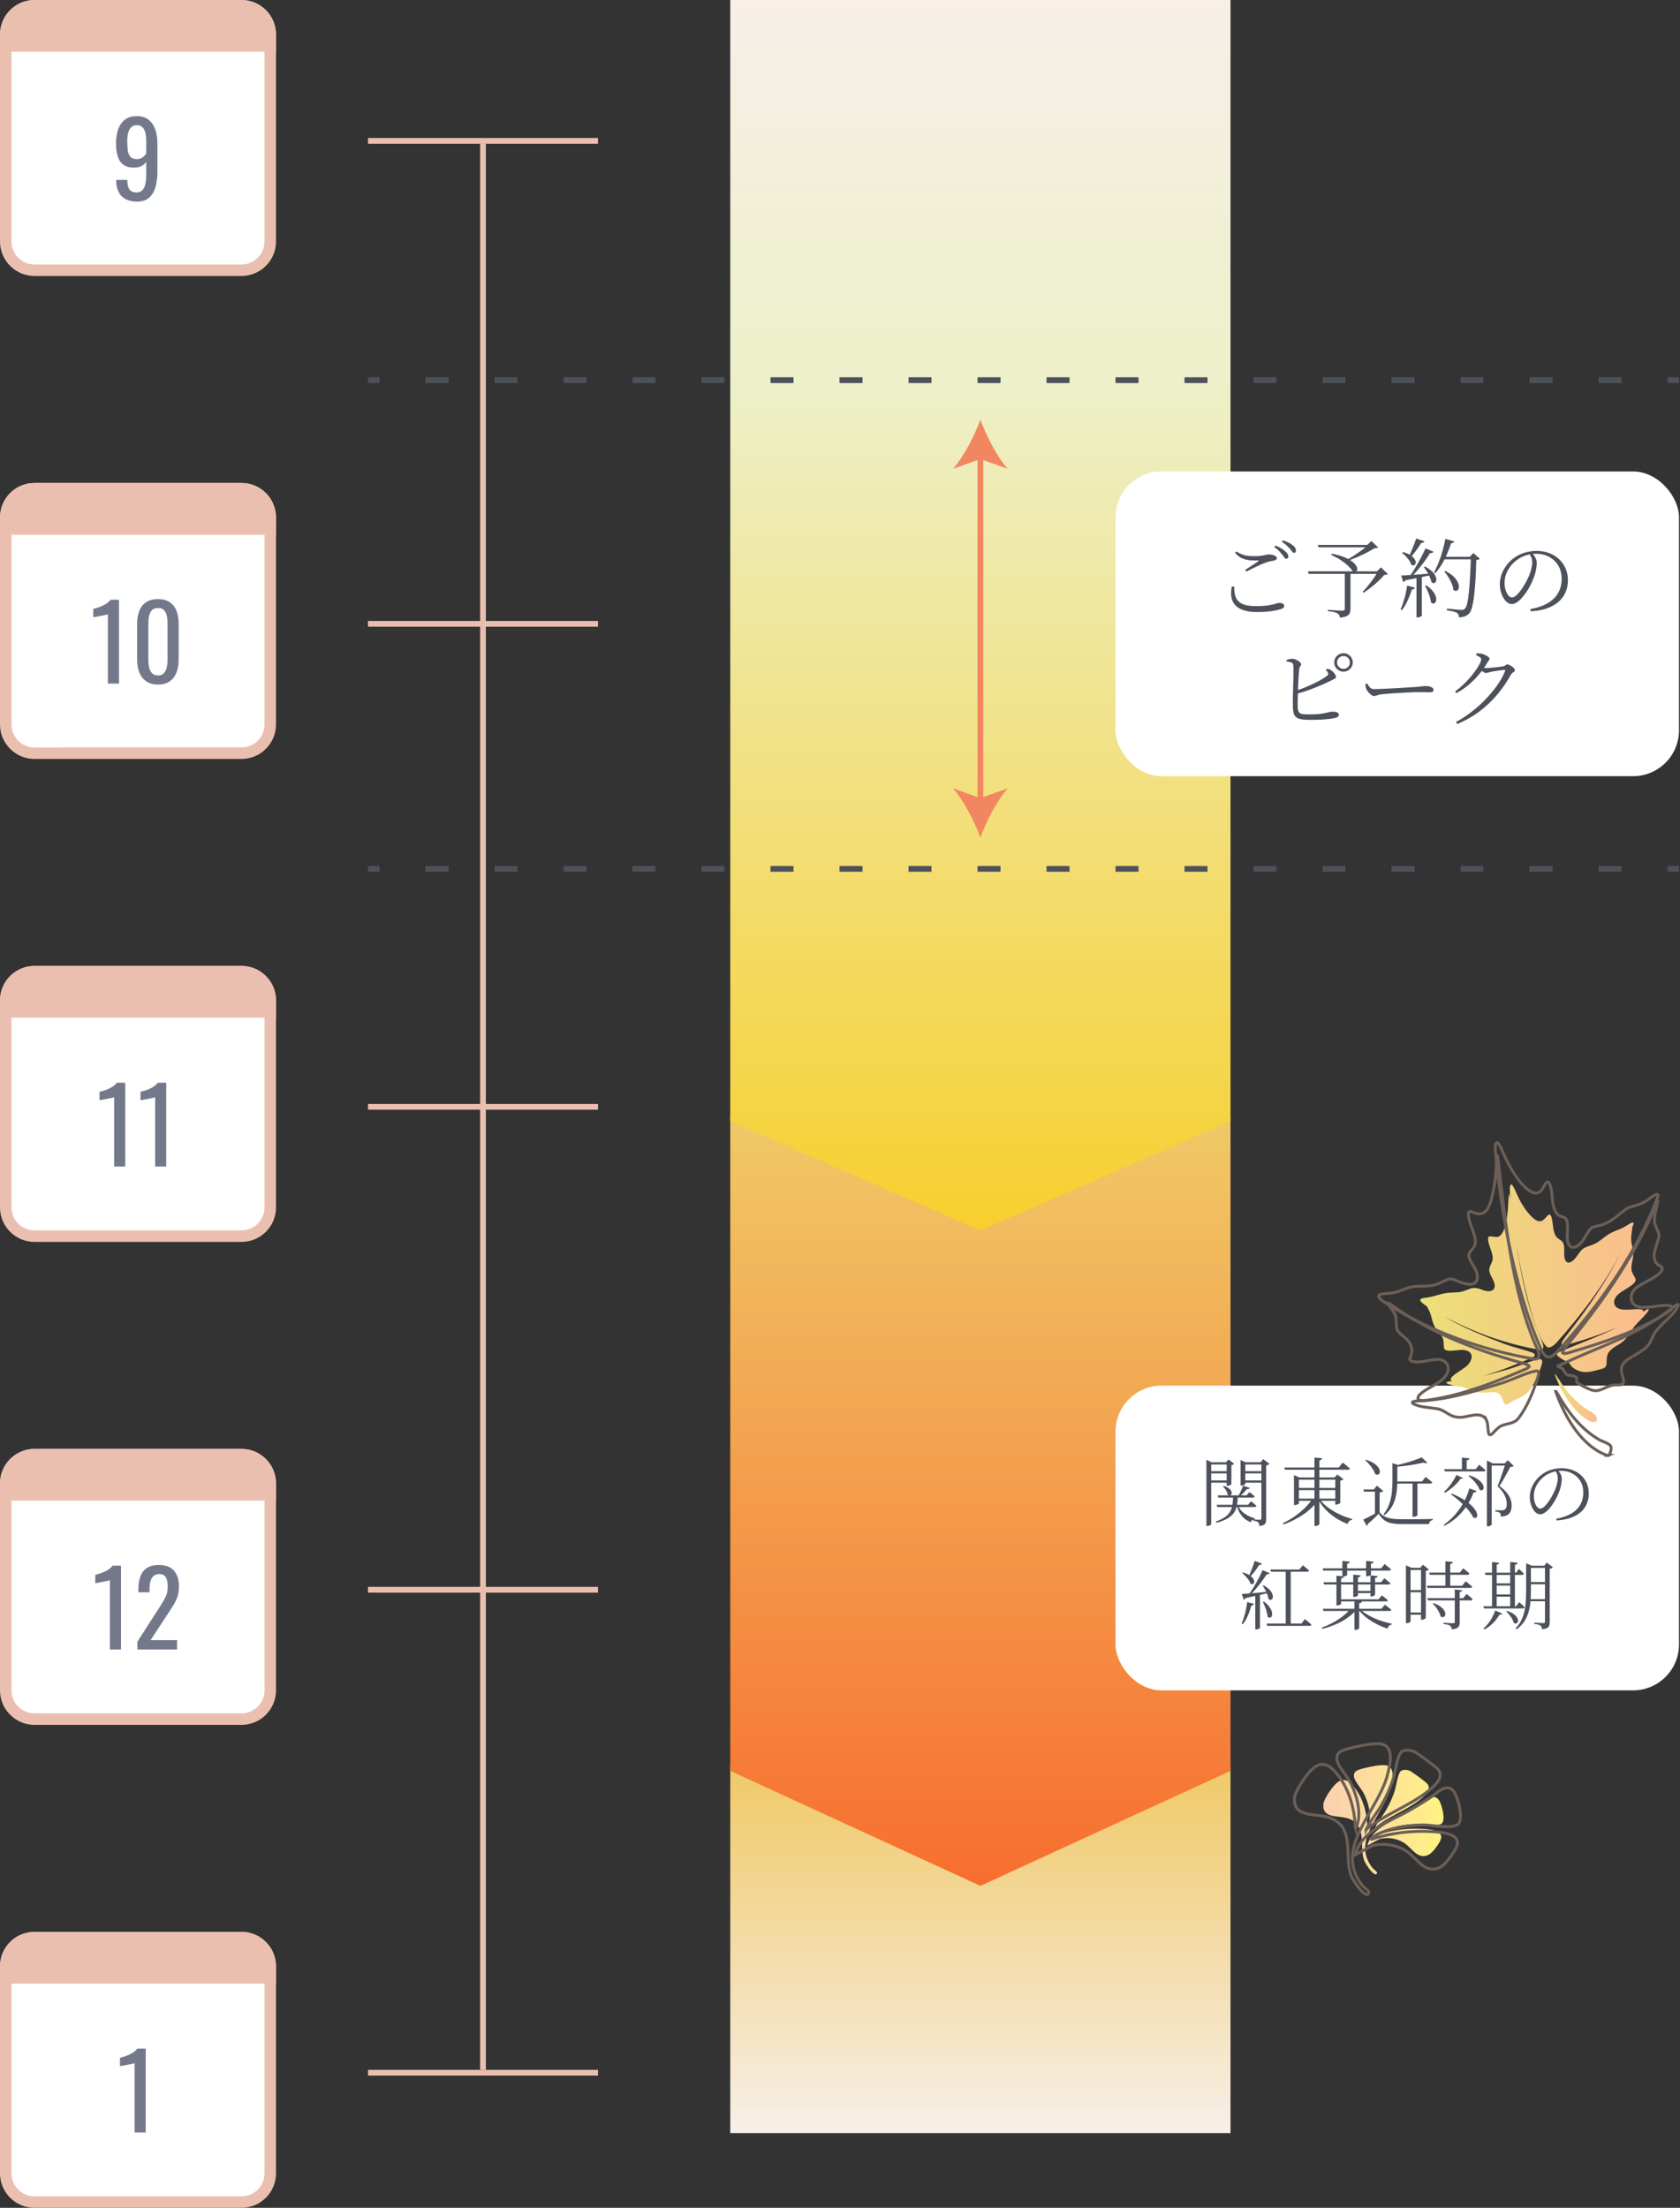 <?xml version="1.0" encoding="UTF-8"?><svg xmlns="http://www.w3.org/2000/svg" width="292.17" height="384" xmlns:xlink="http://www.w3.org/1999/xlink" viewBox="0 0 292.17 384"><rect x="0" y="0" width="292.17" height="384" fill="#333333" stroke="none"/><defs><style>.l,.m,.n,.o{fill:none;stroke-miterlimit:10;}.l,.n{stroke:#4d515c;}.p{fill:url(#j);}.q{fill:url(#g);}.r{fill:url(#f);}.s{fill:url(#d);}.t{fill:url(#c);}.u{fill:url(#b);}.v{fill:#ebbfb0;}.m{stroke:#f18660;}.n{stroke-dasharray:4 8;}.w{fill:#f18660;}.x{fill:#fff;}.o{stroke:#6b5f57;stroke-width:.5px;}.y{fill:#73798a;}.z{fill:#4d515c;}</style><linearGradient id="b" x1="170.5" y1="371" x2="170.5" y2="307" gradientUnits="userSpaceOnUse"><stop offset="0" stop-color="#f7efe8"/><stop offset="1" stop-color="#f0c967"/></linearGradient><linearGradient id="c" x1="170.5" y1="328" x2="170.5" y2="194" gradientUnits="userSpaceOnUse"><stop offset="0" stop-color="#f76e2e"/><stop offset="1" stop-color="#f0c967"/></linearGradient><linearGradient id="d" x1="170.5" y1="214" x2="170.5" y2="0" gradientUnits="userSpaceOnUse"><stop offset="0" stop-color="#f7cf2e"/><stop offset=".69" stop-color="#edf0c9"/><stop offset="1" stop-color="#f7efe8"/></linearGradient><linearGradient id="f" x1="-3236.7" y1="225.14" x2="-3196.95" y2="225.14" gradientTransform="translate(-2949.95) rotate(-180) scale(1 -1)" gradientUnits="userSpaceOnUse"><stop offset="0" stop-color="#fbbc8f"/><stop offset="1" stop-color="#ebe078"/></linearGradient><linearGradient id="g" x1="-3227.72" y1="243.17" x2="-3220.38" y2="243.17" xlink:href="#f"/><linearGradient id="j" x1="-298.88" y1="302.5" x2="-277.96" y2="302.5" gradientTransform="translate(529 14)" gradientUnits="userSpaceOnUse"><stop offset="0" stop-color="#fbcfb0"/><stop offset="1" stop-color="#fff382"/></linearGradient></defs><g id="a"><rect class="u" x="127" y="307" width="87" height="64"/><polygon class="t" points="214 308 170.5 328 127 308 127 194 214 194 214 308"/><polygon class="s" points="214 195 170.5 214 127 195 127 0 214 0 214 195"/></g><g id="e"><rect class="x" x="1" y="1" width="46" height="46" rx="5" ry="5"/><path class="v" d="M42,2c2.21,0,4,1.79,4,4v36c0,2.21-1.79,4-4,4H6c-2.21,0-4-1.79-4-4V6c0-2.21,1.79-4,4-4h36M42,0H6C2.69,0,0,2.69,0,6v36C0,45.31,2.69,48,6,48h36c3.31,0,6-2.69,6-6V6c0-3.31-2.69-6-6-6h0Z"/><path class="v" d="M48,9H0s0-3,0-3C0,2.69,2.69,0,6,0h36c3.31,0,6,2.69,6,6v3Z"/><rect class="x" x="1" y="85" width="46" height="46" rx="5" ry="5"/><path class="v" d="M42,86c2.21,0,4,1.79,4,4v36c0,2.21-1.79,4-4,4H6c-2.21,0-4-1.79-4-4v-36c0-2.21,1.79-4,4-4h36M42,84H6C2.69,84,0,86.69,0,90v36C0,129.31,2.69,132,6,132h36c3.31,0,6-2.69,6-6v-36c0-3.31-2.69-6-6-6h0Z"/><rect class="x" x="1" y="169" width="46" height="46" rx="5" ry="5"/><path class="v" d="M42,170c2.21,0,4,1.79,4,4v36c0,2.21-1.79,4-4,4H6c-2.21,0-4-1.79-4-4v-36c0-2.21,1.79-4,4-4h36M42,168H6C2.69,168,0,170.69,0,174v36C0,213.31,2.69,216,6,216h36c3.31,0,6-2.69,6-6v-36c0-3.31-2.69-6-6-6h0Z"/><rect class="x" x="1" y="253" width="46" height="46" rx="5" ry="5"/><path class="v" d="M42,254c2.21,0,4,1.79,4,4v36c0,2.21-1.79,4-4,4H6c-2.21,0-4-1.79-4-4v-36c0-2.21,1.79-4,4-4h36M42,252H6C2.69,252,0,254.69,0,258v36C0,297.31,2.69,300,6,300h36c3.31,0,6-2.69,6-6v-36c0-3.31-2.69-6-6-6h0Z"/><rect class="x" x="1" y="337" width="46" height="46" rx="5" ry="5"/><path class="v" d="M42,338c2.21,0,4,1.79,4,4v36c0,2.21-1.79,4-4,4H6c-2.21,0-4-1.79-4-4v-36c0-2.21,1.79-4,4-4h36M42,336H6C2.69,336,0,338.69,0,342v36C0,381.31,2.69,384,6,384h36c3.31,0,6-2.69,6-6v-36c0-3.31-2.69-6-6-6h0Z"/><path class="v" d="M48,93H0s0-3,0-3c0-3.31,2.69-6,6-6h36c3.31,0,6,2.69,6,6v3Z"/><path class="v" d="M48,177H0s0-3,0-3c0-3.31,2.69-6,6-6h36c3.31,0,6,2.69,6,6v3Z"/><path class="v" d="M48,261H0s0-3,0-3c0-3.31,2.69-6,6-6h36c3.31,0,6,2.69,6,6v3Z"/><path class="v" d="M48,345H0s0-3,0-3c0-3.31,2.69-6,6-6h36c3.31,0,6,2.69,6,6v3Z"/><path class="y" d="M23.79,35.06c-.76,0-1.4-.14-1.94-.42-.53-.28-.94-.69-1.21-1.23s-.42-1.19-.43-1.96v-.16h1.93c0,.7.11,1.23.34,1.61.23.38.67.57,1.33.57.36,0,.66-.11.9-.33s.42-.56.54-1.03.18-1.05.18-1.76v-2.21c-.18.3-.45.54-.8.73-.35.19-.79.28-1.32.28-.8,0-1.43-.18-1.89-.53s-.78-.85-.96-1.48c-.19-.63-.28-1.36-.28-2.21,0-.89.12-1.69.36-2.4.24-.71.63-1.28,1.16-1.7.53-.42,1.23-.63,2.1-.63s1.52.21,2.05.64.92,1,1.16,1.72c.25.72.37,1.52.37,2.41v4.9c0,.94-.11,1.8-.32,2.59-.22.79-.58,1.43-1.1,1.9-.52.47-1.24.71-2.16.71ZM23.79,27.68c.42,0,.76-.1,1.03-.32.26-.21.47-.44.61-.69v-2.16c0-.5-.05-.96-.14-1.38-.1-.41-.26-.74-.5-.99-.24-.25-.57-.37-.99-.37s-.75.13-1,.38-.42.58-.52.98c-.1.4-.15.84-.15,1.32,0,.58.03,1.11.08,1.6.05.49.2.88.43,1.18.23.29.62.44,1.16.44Z"/><path class="y" d="M18.76,118.9v-12.06s-.15.05-.41.11c-.26.06-.55.12-.87.18-.32.06-.61.11-.86.16-.25.05-.38.07-.4.07v-1.46c.2-.05.44-.11.71-.2.27-.08.55-.19.83-.31.28-.12.55-.27.81-.45.26-.18.48-.39.66-.63h1.46v14.58h-1.93Z"/><path class="y" d="M27.47,119.06c-.83,0-1.51-.19-2.04-.56-.53-.37-.93-.88-1.19-1.53-.26-.65-.39-1.39-.39-2.21v-6.28c0-.85.13-1.6.38-2.24.25-.64.65-1.14,1.18-1.5.53-.36,1.22-.54,2.06-.54s1.52.18,2.05.54.92.86,1.17,1.5c.25.64.38,1.39.38,2.24v6.28c0,.84-.13,1.58-.39,2.23-.26.65-.65,1.16-1.18,1.52-.53.37-1.21.55-2.03.55ZM27.47,117.48c.46,0,.8-.13,1.04-.4.23-.26.4-.6.49-1.02.09-.41.14-.84.14-1.29v-6.32c0-.47-.04-.91-.13-1.32-.08-.41-.24-.75-.48-1-.23-.25-.58-.38-1.05-.38s-.82.13-1.06.38-.4.58-.49,1-.13.85-.13,1.32v6.32c0,.44.04.87.13,1.29s.26.75.5,1.02c.25.26.59.4,1.04.4Z"/><path class="y" d="M19.85,202.9v-12.06s-.15.05-.41.11c-.26.06-.55.12-.87.18-.32.06-.61.11-.86.16-.25.05-.38.07-.4.07v-1.46c.2-.05.44-.11.71-.2.27-.08.55-.19.83-.31.28-.12.55-.27.81-.45.26-.18.48-.39.66-.63h1.46v14.58h-1.93Z"/><path class="y" d="M26.98,202.9v-12.06s-.15.05-.41.11c-.26.06-.55.12-.87.18-.32.06-.61.11-.86.16-.25.05-.38.07-.4.07v-1.46c.2-.05.44-.11.71-.2.27-.08.55-.19.83-.31.28-.12.55-.27.81-.45.26-.18.48-.39.66-.63h1.46v14.58h-1.93Z"/><path class="y" d="M19.11,286.9v-12.06s-.15.05-.41.11c-.26.06-.55.12-.87.18-.32.06-.61.11-.86.16-.25.05-.38.07-.4.07v-1.46c.2-.05.44-.11.71-.2.27-.08.55-.19.83-.31.28-.12.55-.27.81-.45.26-.18.48-.39.66-.63h1.46v14.58h-1.93Z"/><path class="y" d="M23.9,286.9v-1.37l3.71-5.78c.28-.43.53-.83.76-1.21s.43-.77.58-1.18c.15-.41.22-.89.22-1.43,0-.67-.11-1.2-.32-1.58-.22-.38-.59-.58-1.13-.58-.46,0-.81.13-1.06.38s-.43.58-.52.99-.14.85-.14,1.31v.49h-1.93v-.5c0-.88.12-1.63.35-2.26s.61-1.12,1.13-1.47c.52-.35,1.21-.52,2.08-.52,1.18,0,2.05.33,2.63,1s.86,1.59.86,2.76c0,.62-.08,1.17-.22,1.64-.15.47-.35.91-.58,1.31-.24.41-.5.83-.79,1.26l-3.35,5.11h4.61v1.62h-6.88Z"/><path class="y" d="M23.41,370.9v-12.06s-.15.05-.41.11c-.26.06-.55.12-.87.18-.32.06-.61.11-.86.16-.25.05-.38.07-.4.07v-1.46c.2-.05.44-.11.71-.2.27-.08.55-.19.83-.31.28-.12.55-.27.81-.45.26-.18.48-.39.66-.63h1.46v14.58h-1.93Z"/><rect class="v" x="64" y="24" width="40" height="1"/><rect class="v" x="64" y="108" width="40" height="1"/><rect class="v" x="64" y="192" width="40" height="1"/><rect class="v" x="64" y="276" width="40" height="1"/><rect class="v" x="64" y="360" width="40" height="1"/><rect class="v" x="83.5" y="25" width="1" height="335"/><rect class="x" x="194" y="82" width="98" height="53" rx="8" ry="8"/><rect class="x" x="194" y="241" width="98" height="53" rx="8" ry="8"/><path class="z" d="M218.63,106.45c-.96,0-1.75-.11-2.38-.32s-1.12-.52-1.46-.91-.55-.86-.64-1.4c-.09-.54-.06-1.14.07-1.8h.41c0,.47.04.91.12,1.33s.25.78.5,1.09c.26.31.64.56,1.15.73s1.2.25,2.07.25,1.58-.05,2.13-.14c.55-.09.98-.19,1.28-.29.3-.09.52-.14.65-.14.12,0,.24.02.38.06.13.04.23.1.31.18s.12.17.12.29c0,.14-.04.25-.13.33-.08.08-.24.16-.47.24-.34.11-.85.22-1.52.33-.68.11-1.54.17-2.59.17ZM216.57,99.11c.37-.25.77-.51,1.19-.78.42-.27.77-.5,1.04-.68.15-.11.13-.17-.06-.17-.59.01-1.11,0-1.57-.06s-.87-.17-1.25-.36c-.38-.19-.76-.48-1.12-.88l.22-.27c.36.23.69.4,1,.52.3.12.62.2.93.24s.67.06,1.06.06c.44,0,.8-.01,1.1-.04.29-.03.53-.07.71-.11.18-.04.34-.08.48-.11.14-.03.28-.04.43-.04.13,0,.28.02.44.05s.31.08.44.13c.13.05.24.12.33.2.08.08.13.16.13.24,0,.23-.18.38-.53.45-.2.04-.43.08-.68.13s-.56.15-.94.29c-.25.09-.56.22-.92.39-.36.17-.74.35-1.13.54-.39.19-.77.38-1.12.56l-.18-.3ZM223.68,97.18c-.11,0-.21-.07-.31-.21-.1-.14-.22-.31-.37-.51-.16-.18-.35-.38-.56-.62s-.49-.46-.82-.69l.2-.27c.39.16.73.33,1.01.5s.52.34.7.52c.19.16.33.31.41.46.08.14.12.29.12.44,0,.12-.03.21-.1.28-.06.07-.16.1-.28.1ZM225.04,96.15c-.12,0-.23-.07-.33-.22-.1-.14-.23-.31-.39-.5-.17-.18-.36-.37-.56-.56-.21-.19-.48-.4-.82-.64l.18-.25c.38.13.71.27,1.01.41.29.15.52.3.71.46.2.16.34.31.42.46s.12.3.12.46c0,.12-.03.21-.08.28-.05.07-.14.1-.25.1Z"/><path class="z" d="M227.46,99.37h12.74v.44h-12.6l-.13-.44ZM229.18,94.77h9.12v.42h-8.98l-.14-.42ZM233.87,99.37h.99v6.54c0,.26-.04.5-.12.71s-.25.38-.51.52c-.26.14-.66.23-1.2.28-.01-.15-.05-.29-.12-.42s-.17-.23-.3-.31c-.14-.09-.34-.17-.61-.23-.26-.07-.62-.12-1.07-.17v-.22c.44.03.81.05,1.11.07.3.02.58.04.85.05.26.02.45.02.55.02.16,0,.27-.02.34-.08.06-.05.1-.13.1-.25v-6.5ZM231.62,96.3c.77.15,1.42.33,1.96.53s.97.42,1.31.64c.34.23.6.45.78.67s.29.42.34.61c.04.19.04.34-.02.46-.06.12-.16.2-.29.23-.13.03-.28,0-.45-.08-.16-.26-.41-.56-.75-.89s-.76-.67-1.26-1.01-1.07-.65-1.71-.93l.09-.24ZM237.96,94.77h-.18l.72-.67,1.18,1.12c-.07.05-.15.08-.25.1-.1.02-.24.04-.42.04-.28.18-.61.37-.99.58s-.79.41-1.22.61c-.44.21-.87.39-1.29.56-.43.17-.82.33-1.18.47l-.17-.15c.3-.17.63-.37.98-.59.36-.22.71-.46,1.07-.71.35-.24.68-.49.99-.73.31-.24.56-.45.76-.64ZM239.64,99.37h-.18l.71-.69,1.19,1.16c-.05.05-.12.09-.22.11s-.24.04-.41.05c-.26.32-.59.67-1,1.05s-.84.75-1.3,1.11c-.46.36-.88.67-1.28.93l-.18-.15c.31-.31.64-.68.98-1.11.34-.43.67-.87.98-1.31.31-.44.55-.83.72-1.16Z"/><path class="z" d="M244.71,101.85l1.35.36c-.03.1-.09.18-.17.24-.08.06-.2.09-.36.09-.2.66-.45,1.31-.74,1.94-.29.63-.61,1.18-.97,1.63l-.24-.12c.24-.54.46-1.18.67-1.91.21-.74.36-1.48.46-2.23ZM243.69,100.09c.32,0,.76-.02,1.31-.06.55-.04,1.19-.08,1.9-.13.71-.05,1.44-.11,2.19-.18l.03.25c-.58.12-1.25.26-2.03.43-.77.17-1.66.34-2.68.52-.08.18-.21.28-.38.31l-.35-1.14ZM244.02,96.02c.5.14.9.31,1.21.5.3.19.54.38.69.58.15.2.25.39.28.56.03.17.01.32-.05.44-.07.11-.16.19-.28.22-.12.03-.27,0-.44-.1-.06-.24-.18-.49-.35-.74s-.36-.49-.58-.72-.43-.42-.64-.58l.15-.15ZM246.29,93.65l1.44.51c-.03.08-.09.15-.18.2s-.21.08-.38.07c-.28.46-.59.92-.94,1.39s-.68.86-1.01,1.18l-.24-.14c.21-.4.43-.89.67-1.48.24-.58.45-1.16.64-1.73ZM247.9,95.38l1.41.57c-.04.08-.11.15-.21.2-.1.05-.23.07-.39.04-.25.41-.56.87-.92,1.37-.37.5-.75,1-1.16,1.49-.41.49-.82.94-1.23,1.35h-.35c.34-.47.69-1,1.04-1.58s.68-1.17,1-1.77c.31-.6.59-1.16.82-1.67ZM246.34,100.28l.93-.06v6.84s-.07.1-.22.19-.33.13-.56.13h-.15v-7.1ZM247.81,98.53c.48.25.86.51,1.15.77s.49.51.62.76c.13.25.2.47.21.67s-.03.36-.11.48c-.08.12-.19.19-.32.2-.13.01-.28-.04-.43-.17-.04-.28-.13-.58-.28-.89-.14-.31-.31-.62-.49-.92-.19-.3-.36-.56-.53-.78l.18-.11ZM248.04,101.8c.44.3.79.6,1.04.9.26.3.44.58.55.86.11.27.16.51.15.72s-.06.38-.15.5-.2.18-.34.19c-.14,0-.28-.06-.43-.2-.02-.3-.09-.62-.2-.97-.11-.34-.24-.68-.38-1.01s-.29-.62-.44-.88l.2-.09ZM251.37,93.73l1.53.44c-.03.09-.09.17-.17.22-.08.06-.21.09-.37.09-.32,1.01-.71,1.97-1.18,2.88-.46.91-.99,1.69-1.57,2.33l-.21-.15c.27-.49.53-1.05.78-1.67.25-.62.48-1.29.68-2s.37-1.42.5-2.13ZM251.19,96.84h5.1v.45h-5.34l.24-.45ZM251.36,99.31c.57.28,1.02.58,1.36.89.33.32.58.62.73.92s.24.57.26.81c.01.25-.02.44-.11.59s-.21.24-.36.25c-.15.02-.32-.04-.5-.19-.02-.35-.11-.72-.28-1.1-.16-.39-.36-.76-.58-1.12-.23-.37-.46-.68-.7-.94l.18-.11ZM255.79,96.84h-.17l.6-.65,1.15.98c-.05.06-.13.11-.23.15s-.24.07-.4.09c-.03,1.19-.07,2.29-.13,3.32-.06,1.02-.14,1.93-.23,2.75-.09.81-.21,1.48-.34,2.02-.14.54-.3.92-.49,1.14-.22.25-.48.43-.79.55-.31.12-.67.17-1.06.17,0-.16,0-.31-.05-.44s-.13-.24-.25-.31c-.14-.1-.38-.19-.73-.27-.35-.08-.7-.15-1.06-.21l.02-.27c.27.02.58.05.92.08.35.04.67.07.97.09.3.02.51.04.63.04.16,0,.28-.01.37-.04.09-.03.17-.09.26-.18.15-.14.28-.47.4-.99s.21-1.19.29-2c.08-.81.15-1.73.2-2.75.05-1.02.1-2.11.13-3.25Z"/><path class="z" d="M266.14,105.94c1.22-.22,2.23-.57,3.04-1.04.8-.48,1.41-1.07,1.81-1.79s.6-1.52.6-2.42-.2-1.67-.59-2.33c-.39-.65-.93-1.15-1.61-1.51-.67-.36-1.43-.54-2.26-.54-.71,0-1.41.14-2.11.41-.7.28-1.3.67-1.82,1.19-.47.46-.85.99-1.12,1.58s-.42,1.22-.42,1.88c0,.47.06.9.19,1.28s.29.69.48.92.4.34.61.34c.25,0,.52-.13.8-.39.29-.26.56-.59.84-.98.28-.39.53-.81.77-1.24.23-.43.43-.83.58-1.19.15-.36.28-.75.38-1.17s.16-.8.16-1.14c0-.3-.05-.57-.14-.8-.1-.23-.22-.48-.37-.73l.52-.1c.13.17.26.35.38.54.12.19.21.38.29.58s.11.41.11.63c0,.35-.04.73-.12,1.15s-.2.84-.35,1.27c-.13.36-.3.75-.5,1.18s-.44.84-.71,1.26c-.27.42-.55.79-.85,1.14-.3.35-.61.62-.92.83-.31.21-.62.31-.92.31-.25,0-.5-.09-.74-.27-.25-.18-.46-.43-.66-.75-.2-.32-.35-.69-.47-1.1-.12-.41-.18-.85-.18-1.31,0-.51.08-1.01.23-1.51s.38-.98.68-1.44c.3-.46.66-.88,1.08-1.26.62-.55,1.31-.95,2.06-1.21.75-.26,1.52-.39,2.32-.39s1.5.12,2.16.36c.66.24,1.24.58,1.73,1.04s.88.99,1.16,1.62.42,1.33.42,2.12c0,.62-.11,1.23-.33,1.84-.22.6-.58,1.16-1.07,1.66-.49.5-1.16.92-1.99,1.25-.83.34-1.86.54-3.08.61l-.06-.34Z"/><path class="z" d="M227.93,125.21c-.67,0-1.21-.04-1.62-.11-.41-.07-.72-.2-.93-.38-.21-.18-.35-.45-.43-.79-.07-.34-.11-.77-.11-1.29,0-.23,0-.54,0-.94,0-.39.02-.83.03-1.31,0-.48.02-.97.04-1.48.02-.5.03-.98.03-1.43,0-.45,0-.84,0-1.16s0-.54-.02-.65c-.03-.21-.13-.35-.31-.43s-.47-.14-.87-.2v-.26c.17-.05.35-.1.53-.15s.36-.07.53-.04c.15,0,.31.04.48.1.17.07.33.15.49.25.15.09.28.2.38.31.09.11.14.21.14.28,0,.1-.03.18-.08.24-.05.06-.1.13-.15.22-.05.08-.09.21-.11.37-.03.23-.06.56-.09.99-.03.43-.05.91-.08,1.43-.02.52-.04,1.05-.05,1.57-.02.52-.03.99-.04,1.4s-.01.73-.01.94c0,.49.05.85.16,1.07.11.23.31.37.62.42.31.06.76.08,1.35.08.8,0,1.46-.04,1.96-.12s.92-.16,1.22-.24.54-.12.71-.12c.35,0,.63.04.84.13.21.08.31.21.31.38,0,.15-.05.26-.14.34-.09.08-.21.15-.35.2-.21.06-.52.12-.92.18-.4.06-.89.11-1.48.14s-1.28.05-2.05.05ZM225.23,120.19c.74-.24,1.47-.51,2.18-.82s1.37-.62,1.95-.93c.59-.32,1.05-.61,1.4-.88.13-.1.21-.19.23-.26.02-.08,0-.17-.05-.29-.04-.1-.09-.19-.16-.28s-.13-.16-.2-.23l.21-.19c.15.03.28.07.4.1.12.04.22.1.32.17.2.14.39.33.57.56.18.24.27.43.27.59,0,.14-.09.25-.27.34s-.41.2-.69.34c-.37.19-.86.42-1.48.69-.62.27-1.31.55-2.09.84s-1.61.55-2.5.78l-.1-.53ZM233.65,116.82c-.44,0-.82-.16-1.14-.47-.32-.32-.48-.69-.48-1.13s.16-.83.48-1.14c.32-.31.7-.47,1.14-.47s.83.16,1.14.47c.31.31.46.69.46,1.14s-.16.82-.46,1.13c-.31.31-.69.47-1.14.47ZM233.65,116.33c.31,0,.57-.11.79-.32.21-.21.32-.48.32-.79s-.11-.59-.32-.8-.48-.32-.79-.32-.57.11-.79.32-.33.48-.33.8.11.57.33.79c.22.22.48.32.79.32Z"/><path class="z" d="M238.94,121.06c-.14,0-.3-.07-.49-.21-.18-.14-.35-.3-.51-.5-.15-.19-.27-.37-.34-.54-.05-.14-.09-.28-.11-.41-.02-.14-.03-.28-.03-.43l.3-.09c.11.17.22.33.32.48.11.15.22.27.36.36.14.09.31.13.52.13.22,0,.54,0,.95-.02s.87-.04,1.38-.06c.51-.03,1.03-.05,1.55-.08s1.02-.06,1.5-.09c.47-.03.88-.06,1.22-.08.34-.03.56-.04.67-.04.5-.04.88-.08,1.14-.11s.48-.05.68-.05.38.03.58.08c.2.05.36.13.48.22s.19.21.19.35-.04.25-.13.32-.27.11-.53.11-.54,0-.83-.01-.67-.01-1.13-.01c-.18,0-.47,0-.88.02-.41.01-.88.04-1.4.06-.53.03-1.05.06-1.57.09-.52.04-1,.07-1.43.1-.44.03-.77.06-1,.09-.28.03-.5.07-.66.12-.16.05-.3.1-.41.13-.12.04-.24.06-.38.06Z"/><path class="z" d="M253.06,120.27c.46-.34.91-.72,1.36-1.14.45-.42.87-.86,1.25-1.3.38-.45.72-.88,1.01-1.3s.52-.79.68-1.12c.16-.33.24-.58.24-.75,0-.13-.09-.26-.26-.38-.17-.12-.39-.24-.65-.35l.07-.29h.43c.15,0,.3.02.47.06.2.04.41.11.62.22.21.1.39.21.54.32.15.11.22.21.22.31,0,.13-.04.25-.13.35-.09.1-.19.25-.3.43-.42.72-.9,1.4-1.45,2.04-.54.64-1.14,1.23-1.79,1.77s-1.34,1.01-2.09,1.42l-.22-.32ZM253.18,125.59c.96-.51,1.89-1.12,2.79-1.82.9-.7,1.73-1.45,2.49-2.26.76-.8,1.43-1.62,2-2.44.57-.82.99-1.6,1.28-2.34.06-.15.02-.22-.12-.22-.08,0-.22.01-.43.04-.21.03-.43.06-.69.1s-.5.08-.73.11c-.24.04-.42.07-.55.1-.16.04-.31.08-.46.13s-.27.07-.38.07-.24-.06-.4-.18c-.16-.12-.33-.25-.51-.39l.22-.36c.15.02.28.04.4.05.12,0,.22.01.31.01.18,0,.42,0,.71-.03.29-.02.6-.05.91-.08.31-.04.59-.07.83-.11.24-.04.42-.06.52-.07.22-.04.37-.11.46-.2.08-.09.19-.14.32-.14.09,0,.21.03.35.1.15.06.29.15.44.25.14.1.27.21.37.33s.15.22.15.32-.04.19-.13.25c-.09.07-.19.14-.29.22s-.2.18-.28.31c-.68,1.24-1.48,2.4-2.39,3.49-.91,1.08-1.95,2.06-3.1,2.92s-2.43,1.59-3.84,2.17l-.22-.33Z"/><line class="l" x1="64" y1="66.12" x2="66" y2="66.12"/><line class="n" x1="74" y1="66.12" x2="286" y2="66.12"/><line class="l" x1="290" y1="66.12" x2="292" y2="66.12"/><line class="l" x1="64" y1="151.12" x2="66" y2="151.12"/><line class="n" x1="74" y1="151.12" x2="286" y2="151.12"/><line class="l" x1="290" y1="151.12" x2="292" y2="151.12"/><path class="z" d="M209.8,254.33v-.44l.9.44h3.02v.38h-3.08v10.35s-.03.09-.09.14c-.06.05-.14.1-.25.14-.1.04-.22.06-.35.06h-.14v-11.07ZM210.22,255.88h3.46v.38h-3.46v-.38ZM210.22,257.48h3.46v.39h-3.46v-.39ZM214.45,260.11h.83c-.02.56-.06,1.08-.13,1.55s-.22.9-.45,1.29c-.23.39-.59.74-1.08,1.06-.49.32-1.16.6-2.02.84l-.17-.2c.74-.27,1.31-.56,1.71-.87.4-.31.7-.66.88-1.03s.3-.78.34-1.22c.05-.44.08-.91.08-1.42ZM211.59,261.72h5.46l.51-.62c.22.17.4.32.55.44s.28.24.4.36c-.04.14-.15.21-.34.21h-6.49l-.09-.39ZM211.79,260.08h5l.49-.57c.21.15.38.29.53.4.14.11.27.23.38.35-.03.14-.14.21-.34.21h-5.97l-.1-.39ZM212.83,258.43c.34.11.61.24.81.38.2.14.35.29.44.44.09.15.13.29.12.41,0,.13-.04.23-.1.31-.07.08-.15.12-.26.13-.11,0-.22-.04-.33-.13-.04-.24-.13-.5-.3-.77-.17-.27-.34-.5-.53-.67l.16-.09ZM213.33,254.33h-.12l.44-.48.98.74s-.1.09-.19.14c-.09.05-.19.08-.29.1v3.3s-.04.06-.12.11c-.08.05-.18.09-.28.13-.1.04-.2.06-.3.06h-.12v-4.09ZM215.29,261.77c.1.29.27.58.49.86.22.28.53.55.92.79.39.25.89.47,1.51.66v.15c-.19.03-.34.07-.44.14-.1.07-.18.2-.22.4-.55-.22-.99-.49-1.32-.83-.33-.33-.59-.69-.76-1.06-.17-.37-.3-.72-.38-1.05l.21-.08ZM216.21,258.41l1.14.37c-.03.07-.09.12-.17.17-.08.04-.19.06-.34.05-.16.21-.34.42-.57.65-.22.22-.44.43-.66.62h-.3c.15-.25.31-.55.47-.9.17-.35.31-.67.41-.96ZM215.75,254.33v-.4l.87.4h3.17v.38h-3.22v3.39s-.03.06-.1.11c-.07.05-.16.09-.27.12-.11.03-.22.05-.33.05h-.12v-4.05ZM216.17,255.88h3.56v.38h-3.56v-.38ZM216.17,257.48h3.56v.39h-3.56v-.39ZM219.37,254.33h-.13l.44-.55,1.09.82c-.04.05-.12.11-.21.16-.1.05-.22.09-.36.12v9.31c0,.23-.02.44-.07.6-.05.17-.15.31-.32.41s-.43.17-.79.21c0-.14-.03-.26-.06-.38-.04-.11-.09-.2-.16-.26-.08-.08-.18-.14-.32-.18-.13-.04-.31-.08-.54-.12v-.21c.2.02.37.03.51.04.14,0,.28.01.4.02.12,0,.21,0,.26,0,.1,0,.16-.02.2-.06s.06-.1.06-.19v-9.75Z"/><path class="z" d="M228.19,260.77h1.01v.21c-.65.9-1.49,1.71-2.53,2.42-1.04.71-2.19,1.29-3.45,1.74l-.13-.21c.71-.34,1.39-.73,2.03-1.17.64-.44,1.22-.92,1.75-1.43s.96-1.03,1.32-1.56ZM223.35,255.24h9.48l.68-.86c.17.13.32.25.45.35s.26.22.41.34.28.23.4.34c-.04.14-.15.21-.35.21h-10.95l-.12-.38ZM225.03,256.97v-.42l.94.42h6.6v.39h-6.68v4.13s-.04.06-.11.1c-.07.04-.17.08-.27.12s-.22.06-.33.06h-.14v-4.81ZM225.52,258.79h6.96v.38h-6.96v-.38ZM225.55,260.65h6.96v.38h-6.96v-.38ZM228.59,253.5l1.33.13c-.02.09-.06.16-.12.23-.06.07-.18.12-.34.14v11.08s-.03.08-.1.13c-.07.05-.16.1-.26.13-.1.04-.21.06-.33.06h-.17v-11.91ZM229.49,260.73c.39.54.89,1.03,1.51,1.49.62.46,1.29.85,2.02,1.19.73.34,1.44.6,2.14.78l-.03.14c-.17.03-.33.1-.47.23-.14.13-.24.29-.3.5-.68-.26-1.33-.59-1.98-1-.64-.41-1.23-.88-1.76-1.42-.53-.54-.97-1.13-1.32-1.77l.18-.13ZM232.22,256.97h-.13l.48-.52,1.07.82c-.04.05-.11.1-.21.15-.1.05-.21.09-.34.11v3.86s-.04.07-.13.12c-.09.04-.19.08-.3.12-.11.04-.22.06-.32.06h-.12v-4.72Z"/><path class="z" d="M239.93,263.04c.23.26.46.47.71.62.25.15.53.27.84.36.31.08.68.14,1.1.17.42.03.91.04,1.46.04h1.66c.59,0,1.19,0,1.79-.01.6,0,1.16-.02,1.68-.04v.18c-.18.04-.33.11-.44.23-.11.12-.18.28-.21.49h-4.47c-.59,0-1.1-.02-1.53-.07-.43-.05-.82-.13-1.15-.27-.33-.13-.63-.31-.88-.55-.26-.23-.5-.54-.72-.91-.18.19-.39.4-.62.62-.23.22-.46.44-.69.64-.23.21-.43.38-.61.53,0,.09,0,.15-.03.2s-.07.08-.13.12l-.61-1.09c.24-.11.53-.24.86-.41.33-.17.67-.35,1.03-.55.36-.19.68-.37.98-.54v.23ZM239.93,259.56v3.45l-.81.52v-4.09h-1.92l-.08-.39h1.81l.52-.66,1.12.94s-.12.09-.22.14c-.1.05-.24.08-.42.11ZM237.57,253.9c.54.16.98.36,1.31.57s.59.44.76.66c.17.23.27.44.31.63s.02.36-.04.49c-.07.13-.17.21-.31.23-.13.03-.28-.02-.45-.13-.08-.26-.21-.54-.4-.83-.19-.29-.4-.57-.63-.84-.23-.27-.46-.5-.69-.68l.13-.1ZM242.16,254.48l1.13.36s-.04.07-.09.09c-.05.02-.12.03-.19.05v2.57c0,.46-.02.95-.07,1.47-.04.52-.14,1.05-.28,1.58s-.36,1.05-.66,1.55-.7.96-1.22,1.37l-.17-.16c.46-.57.8-1.18,1.02-1.83.22-.65.36-1.31.43-1.99.06-.68.1-1.34.1-2v-3.07ZM247.25,253.47l.99.95c-.12.11-.34.1-.66-.03-.42.1-.9.19-1.46.29-.56.1-1.14.19-1.75.27-.61.08-1.2.14-1.78.18l-.05-.22c.55-.11,1.12-.25,1.71-.41.59-.16,1.16-.33,1.69-.52.53-.19.97-.36,1.32-.51ZM242.59,257.66h4.72l.62-.78c.16.12.29.23.41.32.12.09.24.19.38.31.13.11.26.22.37.32-.04.13-.15.2-.35.2h-6.15v-.37ZM245.67,257.7h.84v5.85s-.07.08-.2.15-.3.1-.52.1h-.13v-6.1Z"/><path class="z" d="M255.55,258.87l1.24.46c-.06.18-.23.26-.51.23-.36.95-.8,1.79-1.32,2.53-.52.74-1.09,1.38-1.72,1.92s-1.31.99-2.03,1.36l-.14-.17c.63-.43,1.24-.95,1.81-1.57.57-.62,1.09-1.33,1.55-2.12.46-.8.84-1.68,1.12-2.64ZM253.28,256.52l1.17.57c-.05.1-.2.13-.44.09-.17.28-.41.57-.7.87s-.62.59-.97.87c-.36.28-.72.53-1.08.73l-.13-.18c.29-.26.58-.56.86-.9s.53-.69.75-1.05.41-.69.55-1ZM251.17,255.53h5.47l.61-.77c.15.12.28.23.39.33.11.09.23.2.36.3.13.11.25.21.35.32-.03.14-.16.21-.36.21h-6.72l-.1-.39ZM252.48,259.78c.86.35,1.57.71,2.15,1.08s1.03.73,1.37,1.08c.34.35.58.66.72.95s.21.53.19.71c-.02.19-.09.32-.22.38s-.29.04-.48-.05c-.16-.34-.38-.69-.66-1.06-.29-.37-.61-.73-.98-1.09s-.74-.7-1.12-1.02c-.39-.32-.75-.6-1.1-.85l.14-.13ZM254.24,253.51l1.3.13c0,.09-.05.16-.12.23s-.19.11-.35.12v1.79h-.83v-2.28ZM255.55,256.6c.54.18.98.38,1.32.6s.6.44.78.66.29.43.34.62c.05.19.05.35,0,.47-.05.12-.14.21-.26.24-.12.04-.26,0-.42-.09-.09-.27-.23-.55-.44-.85s-.44-.58-.71-.85c-.26-.27-.52-.5-.77-.69l.16-.12ZM258.59,254.52v-.51l.99.51h-.16v10.65s-.03.05-.09.1c-.06.05-.14.1-.25.14-.1.04-.23.06-.36.06h-.13v-10.95ZM259.04,254.52h3.15v.38h-3.15v-.38ZM261.84,254.52h-.16l.56-.55,1.01,1c-.04.06-.12.1-.21.12s-.22.03-.37.03c-.11.21-.25.46-.41.76-.16.3-.33.61-.5.92-.17.32-.35.62-.52.91-.17.29-.33.54-.48.75.51.36.92.73,1.24,1.11.31.38.54.75.68,1.13.14.38.21.74.21,1.1,0,.42-.06.78-.18,1.06-.12.28-.32.5-.59.65-.27.15-.64.24-1.11.27,0-.09,0-.19-.02-.28-.01-.09-.03-.17-.06-.24-.03-.07-.06-.12-.1-.16-.06-.05-.16-.09-.3-.13s-.3-.06-.49-.08v-.21h1.23c.14,0,.25-.03.34-.08.14-.07.25-.18.32-.34.07-.16.11-.37.11-.65,0-.5-.12-1.02-.37-1.54-.25-.53-.66-1.05-1.23-1.58.1-.23.22-.52.34-.87.13-.34.25-.7.38-1.08.13-.38.25-.75.37-1.11s.22-.67.31-.93Z"/><path class="z" d="M270.63,264.15c1.06-.19,1.93-.49,2.63-.9.7-.41,1.22-.93,1.57-1.55s.52-1.32.52-2.1-.17-1.45-.51-2.01c-.34-.56-.81-1-1.39-1.31-.58-.31-1.24-.47-1.96-.47-.62,0-1.22.12-1.83.36s-1.13.58-1.58,1.03c-.41.4-.73.86-.97,1.37-.24.52-.36,1.06-.36,1.63,0,.41.05.78.16,1.11.11.33.25.6.42.79.17.2.34.29.53.29.22,0,.45-.11.7-.34.25-.22.49-.51.73-.85.24-.34.46-.7.66-1.07.2-.37.37-.71.5-1.03.13-.31.24-.65.33-1.01s.14-.69.14-.99c0-.26-.04-.49-.12-.7s-.19-.41-.32-.63l.46-.09c.11.15.22.3.33.47.1.17.19.33.25.51s.09.36.09.54c0,.3-.04.64-.1,1s-.17.72-.3,1.1c-.11.31-.26.65-.44,1.02-.18.37-.38.73-.61,1.09-.23.36-.47.69-.73.99-.26.3-.53.54-.8.71-.27.18-.54.27-.8.27-.22,0-.43-.08-.64-.23-.21-.16-.4-.37-.57-.65-.17-.28-.3-.6-.41-.96-.1-.36-.16-.74-.16-1.14,0-.44.07-.88.2-1.31.13-.43.33-.85.59-1.25.26-.4.57-.76.94-1.09.54-.48,1.13-.83,1.78-1.05.65-.22,1.32-.34,2.01-.34s1.3.11,1.87.31c.57.21,1.07.51,1.5.9.43.39.77.86,1.01,1.4.24.55.36,1.16.36,1.83,0,.54-.1,1.07-.29,1.59-.19.53-.5,1-.93,1.44-.43.43-1,.79-1.72,1.08-.72.29-1.61.47-2.67.53l-.05-.3Z"/><path class="z" d="M216.91,278.65l1.18.31c-.03.07-.08.13-.15.19-.07.05-.18.08-.31.08-.17.61-.37,1.2-.62,1.78-.25.58-.54,1.07-.88,1.48l-.21-.1c.23-.49.42-1.07.6-1.73.17-.66.3-1.33.38-2.02ZM215.96,277.23c.27,0,.64-.03,1.12-.07s1.02-.09,1.62-.14,1.23-.12,1.86-.19l.03.22c-.47.11-1.03.24-1.69.4-.66.15-1.42.31-2.28.49-.07.17-.17.26-.31.29l-.35-.99ZM216.16,273.49c.43.12.79.27,1.07.44.28.17.48.34.62.51s.22.34.25.49.02.29-.03.4c-.05.11-.13.17-.24.2s-.23-.02-.37-.11c-.05-.2-.16-.41-.32-.64-.16-.23-.34-.44-.53-.65-.2-.21-.39-.38-.58-.52l.14-.12ZM219.59,273.09l1.22.53c-.04.07-.1.12-.19.16s-.2.05-.33.03c-.23.36-.49.75-.81,1.18-.31.43-.65.86-1,1.28-.36.43-.72.81-1.09,1.17h-.29c.29-.41.6-.86.91-1.37.31-.51.61-1.02.88-1.54.28-.52.51-1,.69-1.44ZM218.21,271.49l1.26.47c-.04.06-.09.12-.17.16-.08.05-.18.07-.31.06-.23.38-.5.76-.79,1.14-.29.38-.57.7-.85.97l-.21-.1c.18-.34.37-.75.55-1.24.19-.48.36-.97.51-1.46ZM218.31,277.36l.81-.05v5.82s-.06.09-.19.16c-.12.07-.29.11-.49.11h-.13v-6.04ZM219.74,275.73c.4.22.72.44.96.68s.41.47.51.68.15.41.16.58c0,.17-.03.31-.11.42-.08.1-.17.16-.29.17-.12,0-.24-.04-.37-.16-.03-.24-.09-.5-.2-.78-.1-.28-.23-.55-.38-.82-.15-.27-.29-.5-.43-.7l.16-.08ZM219.8,278.55c.37.27.67.54.88.81s.36.53.45.77c.09.24.12.45.11.64-.01.19-.06.33-.14.44s-.18.16-.29.16-.24-.05-.37-.18c-.02-.27-.07-.56-.15-.86-.08-.31-.18-.61-.31-.91s-.24-.57-.36-.8l.18-.06ZM220.28,282.38h6.04l.62-.78c.15.12.28.23.4.33.12.1.25.2.38.31.13.11.25.22.35.33-.02.07-.05.12-.11.16-.06.03-.13.05-.23.05h-7.36l-.1-.39ZM220.94,272.98h5.04l.6-.74c.15.12.28.23.39.32.11.09.23.19.36.3.12.11.24.21.34.3-.04.13-.15.2-.34.2h-6.29l-.1-.38ZM223.6,273h.87v9.55h-.87v-9.55Z"/><path class="z" d="M234.84,279.81h1v.21c-.64.76-1.47,1.42-2.49,1.98s-2.14.99-3.37,1.3l-.1-.21c1.04-.38,1.99-.86,2.86-1.42.87-.57,1.57-1.19,2.11-1.85ZM230.03,272.78h3.42v-1.29l1.29.12c0,.09-.05.16-.12.23-.07.07-.18.11-.34.12v.82h3.3v-1.29l1.3.12c0,.09-.05.16-.12.23-.07.07-.18.11-.34.12v.82h1.77l.61-.75c.25.2.46.37.64.51.17.14.33.28.47.42-.03.14-.15.21-.35.21h-3.13v.74s-.07.08-.2.14-.3.09-.51.1h-.14v-.98h-3.3v.79s-.07.09-.22.14c-.15.05-.31.08-.48.08h-.13v-1.02h-3.33l-.09-.39ZM230.05,279.81h10.19l.61-.71c.25.19.46.36.64.49.17.14.33.27.48.4-.04.13-.15.2-.35.2h-11.45l-.12-.38ZM230.16,275.19h10.02l.57-.69c.23.19.43.35.6.48.16.13.32.26.46.39-.04.14-.15.21-.35.21h-11.18l-.12-.39ZM232.41,274.05l1.29.13c0,.09-.05.16-.12.22s-.19.1-.35.13v4.41s-.04.08-.1.12-.16.09-.26.12c-.1.04-.21.05-.31.05h-.14v-5.19ZM232.63,278.16h7.12l.57-.69c.23.18.44.34.6.47.17.13.32.27.45.4-.03.13-.14.19-.32.19h-8.42v-.38ZM235.34,273.87l1.3.13c-.02.1-.06.17-.13.23s-.19.1-.35.12v3.13s-.03.06-.1.11c-.07.04-.15.08-.25.11-.1.03-.21.04-.33.04h-.14v-3.87ZM235.55,278.38l1.31.13c0,.09-.05.16-.12.22s-.19.11-.36.13v4.34s-.04.06-.1.11c-.07.05-.16.09-.26.12-.1.03-.21.05-.31.05h-.16v-5.11ZM235.67,276.7h3.25v.38h-3.25v-.38ZM236.46,279.81c.29.3.66.59,1.08.86.43.27.9.52,1.4.75.51.23,1.03.43,1.57.59.54.16,1.05.3,1.53.4v.14c-.19.03-.34.1-.47.22-.13.12-.22.29-.27.49-.64-.21-1.28-.47-1.91-.8-.63-.33-1.22-.7-1.76-1.12-.54-.42-1-.89-1.37-1.39l.2-.14ZM238.33,274l1.26.12c0,.09-.05.16-.11.21-.07.06-.18.1-.34.12v2.9s-.04.08-.1.13c-.07.05-.16.1-.26.13-.1.04-.21.05-.31.05h-.13v-3.67Z"/><path class="z" d="M244.51,272.68v-.42l.97.42h-.17v9.33s-.03.06-.08.11c-.06.05-.14.09-.24.13-.1.04-.22.06-.35.06h-.13v-9.63ZM244.92,276.56h2.73v.38h-2.73v-.38ZM244.94,280.46h2.73v.38h-2.73v-.38ZM244.96,272.68h2.72v.39h-2.72v-.39ZM247.12,272.68h-.13l.47-.53,1.04.82c-.03.05-.1.1-.2.15-.1.05-.21.08-.34.11v8.18s-.04.08-.12.12c-.08.05-.17.09-.28.13s-.21.06-.3.06h-.13v-9.04ZM248.15,275.8h6.14l.61-.78c.16.12.29.23.41.33.12.1.24.2.36.31.13.11.25.22.36.31-.03.14-.15.21-.35.21h-7.42l-.1-.38ZM248.23,277.96h6.25l.57-.73c.24.19.45.36.61.49.17.14.31.28.43.42,0,.14-.12.21-.33.21h-7.44l-.1-.39ZM248.56,273.52h5.32l.58-.75c.16.11.29.22.4.31.11.1.23.2.36.3s.24.21.34.31c-.03.14-.14.21-.33.21h-6.58l-.1-.38ZM249.32,278.83c.48.17.86.36,1.16.57.29.21.51.42.64.63.13.21.21.41.23.59s-.01.32-.08.44c-.07.12-.17.18-.31.2-.13.02-.27-.03-.43-.14-.05-.24-.15-.5-.29-.77-.14-.27-.31-.53-.49-.78s-.38-.47-.57-.65l.14-.09ZM253.01,276.45l1.29.14c-.04.16-.18.27-.44.31v5.24c0,.22-.03.42-.09.6s-.19.31-.38.42c-.19.11-.49.18-.91.21-.02-.13-.05-.25-.09-.35-.04-.1-.11-.19-.21-.26-.1-.08-.25-.14-.43-.19-.18-.05-.42-.09-.73-.12v-.21c.29.02.53.03.73.04.2.01.4.03.58.03.18,0,.3.01.36.01.13,0,.21-.02.25-.05s.06-.1.06-.21v-5.63ZM251.36,271.54l1.31.13c0,.09-.05.16-.12.23-.07.06-.19.11-.34.13v3.99h-.84v-4.49Z"/><path class="z" d="M257.99,279.37h5.69l.52-.71c.23.19.41.36.56.49s.28.27.4.39c-.04.14-.14.21-.33.21h-6.75l-.1-.38ZM260.04,280.11l1.23.54c-.03.07-.1.12-.18.16-.09.04-.2.05-.33.03-.33.58-.72,1.09-1.17,1.52-.45.43-.92.78-1.42,1.04l-.17-.17c.39-.33.77-.77,1.14-1.32.37-.55.67-1.15.89-1.81ZM258.24,273.53h5.43l.47-.65c.21.18.38.34.52.46.14.13.26.25.36.37-.03.14-.13.21-.31.21h-6.37l-.1-.39ZM259.48,271.67l1.24.14c0,.08-.05.15-.11.2-.07.06-.17.1-.32.12v7.44h-.81v-7.9ZM259.9,277.32h3.16v.38h-3.16v-.38ZM259.91,275.39h3.13v.38h-3.13v-.38ZM262.11,280.19c.45.14.81.3,1.08.49.27.19.47.38.59.57.12.19.2.37.22.53s0,.3-.07.4-.17.17-.29.19-.25-.02-.39-.12c-.04-.21-.14-.45-.28-.69-.14-.24-.3-.47-.48-.7-.18-.22-.35-.41-.53-.57l.14-.1ZM262.64,271.66l1.29.14c0,.09-.05.16-.12.23s-.19.11-.35.14v7.41h-.82v-7.92ZM265.43,272.32v-.43l.97.43h-.16v4.48c0,.59-.03,1.19-.08,1.79-.05.61-.16,1.2-.32,1.77-.16.57-.41,1.11-.73,1.62s-.78.97-1.35,1.39l-.2-.14c.55-.57.96-1.2,1.22-1.88.26-.68.43-1.4.51-2.17.08-.77.12-1.56.12-2.37v-4.5ZM265.82,275.15h3.35v.39h-3.35v-.39ZM265.82,278.14h3.32v.36h-3.32v-.36ZM265.85,272.32h3.32v.38h-3.32v-.38ZM268.69,272.32h-.13l.43-.55,1.08.82c-.1.13-.28.22-.56.26v9.28c0,.23-.03.42-.08.6s-.17.31-.36.42c-.19.11-.49.18-.88.23,0-.14-.04-.26-.08-.37-.04-.11-.11-.2-.2-.27-.09-.07-.23-.13-.4-.18-.17-.05-.4-.1-.68-.13v-.21c.27.02.49.03.68.04.18.01.36.02.53.03.17,0,.28.01.34.01.12,0,.2-.02.25-.06.04-.04.06-.12.06-.22v-9.71Z"/><path class="r" d="M248.27,225.66c.63-.07,1.24-.26,1.84-.44.76-.23,1.48-.37,2.28-.41.56-.04,1.16-.01,1.72-.13.62-.13,1.06-.37,1.59-.55.65-.26,1.43-.06,2.11.22.96.41,2.37.37,2.1-1.02-.15-.86-.91-1.61-.92-2.5.09-.95.89-1.42.51-2.7-.19-.89-.79-1.98-.7-2.85.14-.63,1.43.24,2.08-.36,1.32-1.17,1.37-5.08,1.49-6.75.08-1.1.22-.04.31.68,0,0,0,0,0,0-.08-.98-.12-1.78-.1-2.34v-.02c.18-1.29.87.43,1.05.83.72,1.67,1.63,3.28,2.98,4.52,1.89,1.7,2.32-.96,3.01-.54.11.1.2.35.27.69.21.9.18,1.97.59,2.82.25.52.67.71,1,.94.93.64.33,2.27.66,3.22.19.68.71.8,1.27.39.47-.33.85-.9,1.18-1.37.42-.58.73-.89,1.27-1.1.77-.27,1.61-.52,2.3-1.05.3-.21.59-.45.88-.67.76-.61,1.44-.92,2.29-1.24.48-.19.97-.4,1.41-.68.28-.13,1.41-1.06,1.37-.37-.09.23-.18.46-.28.69.04-.04.04.05,0,.34-.06.42-.14.98-.15,1.44-.02.84.22,1.52.31,2.14.11.65.02,1.28-.13,1.93-.17.7-.25,1.53.12,2.15.17.37.45.65.48,1.05-.06.64-1.07,1.17-1.79,1.64-.47.28-.96.57-1.34.95-.92.85-.86,2.15.48,2.48,1.01.26,2.48-.07,3.37.02.55.05.66.23.55.46.3-.2.98-.67,1.02-.42,0,.09-.11.28-.3.53-.62.82-1.52,1.58-2.18,2.39-.88,1.12-1.26,2.16-2.44,2.97-.81.54-1.85.97-2.24,1.91-.28.66-.09,1.49-.25,1.95-.11.36-.45.49-.8.6-1.16.27-2.34.73-3.53.46-.74-.17-1.64-.64-1.96-1.28-.15-.24-.41-.35-.66-.48-.45-.27-.9-.48-1.31-.82h-.01c-.22-.19-.39-.37-.28-.54.24-.29.79-.44,1.2-.63,3.14-1.32,6.41-2.5,9.47-4.06-2.78,1.27-5.7,2.21-8.6,3.06-.39.1-1.03.29-1.26.05h0c-.16-.33.43-1.03.7-1.41,1.11-1.43,2.23-2.87,3.29-4.34,2.39-3.34,4.63-6.85,6.45-10.55-2.97,5.82-7.05,11.12-11.27,15.88-.41.45-1.08,1.05-1.62.9-1.98-1.3-4.2-10.52-5.48-18.16.89,5.67,2,11.48,4.28,16.63.25.64.99,2-.25,1.94h-.02c-5.73-1-11.36-2.98-16.5-5.78,3.33,2.04,6.98,3.43,10.6,4.83,1.35.49,3.14.92,4.43,1.36,1.76.58-.16,1.1-.88,1.45-2.47,1.03-4.95,2.01-7.48,2.73,1.56-.36,3.11-.79,4.63-1.24,1.49-.44,3.19-1.16,4.62-1.6.48-.11.78-.21,1.02.02.14.21.08.45.02.74-.09.36-.23.75-.37,1.11-.61,1.44-1.2,2.97-2.34,4.05-.59.52-1.31.71-2.03,1.09-.36.19-.72.43-1.07.64-.23.14-.55.26-.71-.02-.17-.25-.29-.83-.55-1.28v-.02c-.65-1.12-2.17-.57-3.24-.6-1.39,0-2.45-.79-3.75-1.03-.66-.12-3.84-.6-1.94-.96.13,0,.27-.02.4-.04-.22-.09-.34-.25-.16-.55.37-.57,1.65-1.25,2.33-1.78,1.3-.88,1.96-2.75-.03-3.05-.8-.2-3.24.54-3.53-.3h0c-.16-.72.05-1.41-.39-2.1-.34-.54-.84-1-1.17-1.55-.42-.66-.5-1.32-.75-2.14-.15-.52-.46-1.09-.69-1.53,0,0,0,0,0,0-.02-.01-.03-.02-.05-.03-.37-.23-.96-.66-1.09-.96-.15-.49.89-.46,1.26-.54Z"/><path class="q" d="M271.11,239.9c.67,1.1,1.44,2.19,2.31,3.07.78.82,1.65,1.6,2.6,2.17.6.37,1.41.78,1.67,1.43.13.31.05.58-.21.7h-.02c-.5.23-1.17-.13-1.61-.44-2.45-1.69-4.24-4.59-5.35-7.49-.08-.22-.11-.35-.08-.36.13.04.5.68.67.92Z"/><g id="h"><path class="o" d="M260.03,199.57c.8,10.89,3.69,25.67,7.99,35.11.24.52.62,1.2,1.13,1.32.63.17,1.35-.53,1.82-1.04,7.01-7.83,13.7-16.89,17.41-27-.08-.8-1.73.76-2.13.92-1.31.89-2.6.8-3.53,1.45-1.16.86-2.26,1.96-3.62,2.52-1.38.6-2.1.21-2.79,1.26-.38.54-.71,1.21-1.12,1.75-.47.67-1.43,1.49-2.14.88-.99-1-.1-3.26-.59-4.51-.16-.31-.16-.34-.54-.53-2.71-.55-1.43-4.36-2.6-6.08-.16-.14-.34-.04-.54.25-.36.51-.64,1.28-1.24,1.57-2.24.68-5.19-4.73-6.02-6.69-.28-.58-1.28-3.28-1.48-1.34v.15Z"/><path class="o" d="M266.71,236.36c1.22.2,1-.92.65-1.71-4.6-10.2-5.53-22.5-6.9-33.58-.13-.42-.21,1.08-.29,2.46-.05,1-.16,1.97-.34,2.96-.46,2.34-1.03,5.77-3.81,4.26-.88-.24-.66.63-.51,1.36.27,1.19.92,2.36,1.06,3.59.22,1.58-1.53,1.85-1.02,3.15.32.94,1.13,1.79,1.35,2.75.37,2.81-2.6,1.62-4.06.94-1.1-.39-1.8.51-3.29.92-1.33.38-2.72.14-4.06.37-1.19.2-2.35,1.02-3.76,1.1-1.67.09-3.01.23-.85,1.63,7.7,4.98,16.63,8.19,25.71,9.77l.14.02Z"/><path class="o" d="M245.18,236.35c-.02.28.34.46,1.01.52,1.19.1,2.66-.45,3.87-.42,1.27-.07,2.16,1.09,1.67,2.26-.7,1.87-3.56,2.51-4.88,3.92-1.3,1.68,2.58.66,3.3.59,5.13-.95,10.41-3.04,15.33-5.17.88-.44.35-.63-.4-.88-7.42-2.06-14.95-4.77-21.43-9.06-.65-.36-1.82-1.47-2.37-1.49-.03.22,1.48,1.64,1.51,2.73.05.48.01,1.01.08,1.48.07.65.52,1.07,1.03,1.46,1.41,1.06,2.14,2.35,1.27,3.98v.08Z"/><path class="o" d="M271.81,235.34c.28.19,1.04-.07,1.47-.2,5.64-1.68,11.38-3.53,16.51-6.73.37-.24,1.06-.71.98-1.08-.1-.24-.43-.26-.71-.29-1.36-.09-3.52.54-4.89.29-1.69-.23-1.94-2.15-.78-3.2,1.04-1.04,4.83-2.23,4.69-3.62-.24-.32-.66-.4-.94-.72-1.17-1.39.17-3.29.37-4.79.08-.86-.83-1.59-.77-2.91.01-.87.28-1.81.47-2.63.08-.36.11-.56.08-.56-1.47,3.49-3.22,7.17-5.31,10.49-3.03,5.13-6.69,9.96-10.46,14.61-.27.33-.84,1.03-.73,1.28l.03.05Z"/><path class="o" d="M258.52,247.02c.47.98,0,3.07.92,2.41.52-.47,1.06-1.18,1.71-1.47,1.06-.43,2.29-.33,3.01-1.4,1.5-1.99,2.51-4.53,3.27-6.97.1-.4.32-1.07-.15-1.17-1.84.29-4.2,1.55-6.06,2.12-4.8,1.47-9.83,3.04-14.88,3.13-.62.05-1.09.25-.31.6,1.07.48,2.48.52,3.65.71,1.54.14,2.19,1.32,3.68,1.49,1.62.32,3.97-1.29,5.09.4l.07.16Z"/><path class="o" d="M271.83,238.15c.32.44.44,1.07,1.2,1.07.51.03,1.29.23,1.18.59-.02.37-.12.57.3.82.56.36,1.38.78,2.05,1.04,1.73.78,2.85-.9,4.54-.79.34,0,.75.01,1.02-.12.36-.17.27-.68.07-1.4-.89-2.43,1.1-2.98,2.74-4.04.66-.44,1.36-.85,1.82-1.5.53-.68.65-1.7,1.48-2.59,1.11-1.37,3.1-2.67,3.66-4.31-.03-.11-.26-.03-.6.2-1.18.85-2.33,1.82-3.58,2.55-5.04,3.26-10.76,5.05-15.99,7.57-1.45.56-.65.28.04.85l.06.06Z"/><path class="o" d="M279.73,253.12c.34-.24.62-1.3.36-1.67-.57-.6-1.58-.73-2.29-1.24-3.03-1.85-5.27-4.84-6.97-7.86-.19-.3-.3-.47-.32-.46,1.6,4.58,4.62,9.78,9.12,11.28l.11-.05Z"/></g><g id="i"><path class="p" d="M237.78,317.61c.19.03.18-.21.23-.34.56-1.61-.04-3.74-.78-5.25-.38-.77-1.46-2.05-1.67-2.66-.43-1.31.56-1.54,1.66-1.82.93-.24,2.93-.67,3.83-.5,1.73.32,1.07,2.77.79,3.87-1.2,4.69-6.91,9.19-3.16,13.96.26.33,1.16.78.66,1.12-.63.15-1.9-1.89-2.09-2.4-.9-2.42.57-6.1-2.68-7.28-1.71-.62-4.59.08-4.43-2.46.06-.91,1.31-2.66,1.96-3.38,1.42-1.56,2.49-.85,3.55.54,1.44,1.88,2.06,4.33,2.15,6.6Z"/><path class="p" d="M239.66,319.09c2.66-.85,5.3-1.18,8.13-.98,1,.07,3.08.29,2.84,1.6-.12.68-1.4,2.44-2.05,2.81-1.94,1.1-3-1.06-4.3-1.93-1.25-.84-2.88-1.12-4.37-.73l-2.12,1.14c.8-3.1,4.34-4.19,6.98-5.68.79-.45,1.57-.95,2.34-1.43.92-.58,2.25-2.18,3.16-.76.47.73,1.23,3.46.42,4.05s-3.28.05-4.37.06c-1.77,0-4.87.49-6.29,1.51-.13.09-.32.18-.36.35Z"/><path class="p" d="M239.13,317.86c.54-1.14,1.42-2.14,2.04-3.25.59-1.04,1.07-2.13,1.42-3.26.23-.74.51-2.97,1.06-3.34.41-.28,1.04-.21,1.49-.04.38.15,2.78,1.93,3.06,2.25.95,1.09-.66,2.33-1.55,3-2.28,1.73-5.3,2.77-7.51,4.63Z"/></g><g id="k"><path class="o" d="M235.71,317.91c.27.04.25-.3.31-.47.77-2.22-.06-5.16-1.08-7.24-.52-1.06-2.02-2.82-2.3-3.67-.6-1.81.78-2.12,2.29-2.51,1.29-.33,4.04-.92,5.28-.69,2.38.44,1.48,3.82,1.09,5.34-1.66,6.48-9.53,12.69-4.37,19.28.36.45,1.61,1.08.91,1.55-.87.21-2.62-2.61-2.88-3.31-1.24-3.34.79-8.42-3.71-10.04-2.36-.85-6.34.11-6.12-3.4.08-1.26,1.8-3.68,2.71-4.67,1.96-2.15,3.43-1.17,4.91.75,1.99,2.59,2.84,5.98,2.97,9.11Z"/><path class="o" d="M238.3,319.95c3.67-1.18,7.31-1.63,11.22-1.36,1.39.1,4.25.4,3.92,2.21-.17.93-1.94,3.37-2.83,3.88-2.67,1.51-4.15-1.46-5.94-2.66-1.73-1.16-3.97-1.55-6.04-1l-2.93,1.57c1.1-4.29,6-5.78,9.63-7.84,1.09-.62,2.17-1.31,3.23-1.97,1.27-.81,3.11-3,4.37-1.05.65,1.01,1.69,4.77.58,5.59s-4.52.07-6.03.08c-2.44.01-6.72.68-8.68,2.08-.18.13-.45.26-.5.48Z"/><path class="o" d="M237.56,318.25c.75-1.58,1.96-2.96,2.81-4.48.81-1.44,1.48-2.94,1.96-4.5.31-1.03.71-4.11,1.46-4.61.57-.38,1.44-.29,2.06-.06.53.2,3.83,2.66,4.22,3.1,1.32,1.5-.91,3.22-2.14,4.15-3.15,2.38-7.32,3.83-10.37,6.39Z"/></g><line class="m" x1="170.5" y1="79.04" x2="170.5" y2="139.63"/><path class="w" d="M170.5,73c-1.05,2.84-2.85,6.36-4.76,8.55l4.76-1.72,4.75,1.72c-1.9-2.18-3.7-5.71-4.75-8.55Z"/><path class="w" d="M170.5,145.66c-1.05-2.84-2.85-6.36-4.76-8.55l4.76,1.72,4.75-1.72c-1.9,2.18-3.7,5.71-4.75,8.55Z"/></g></svg>